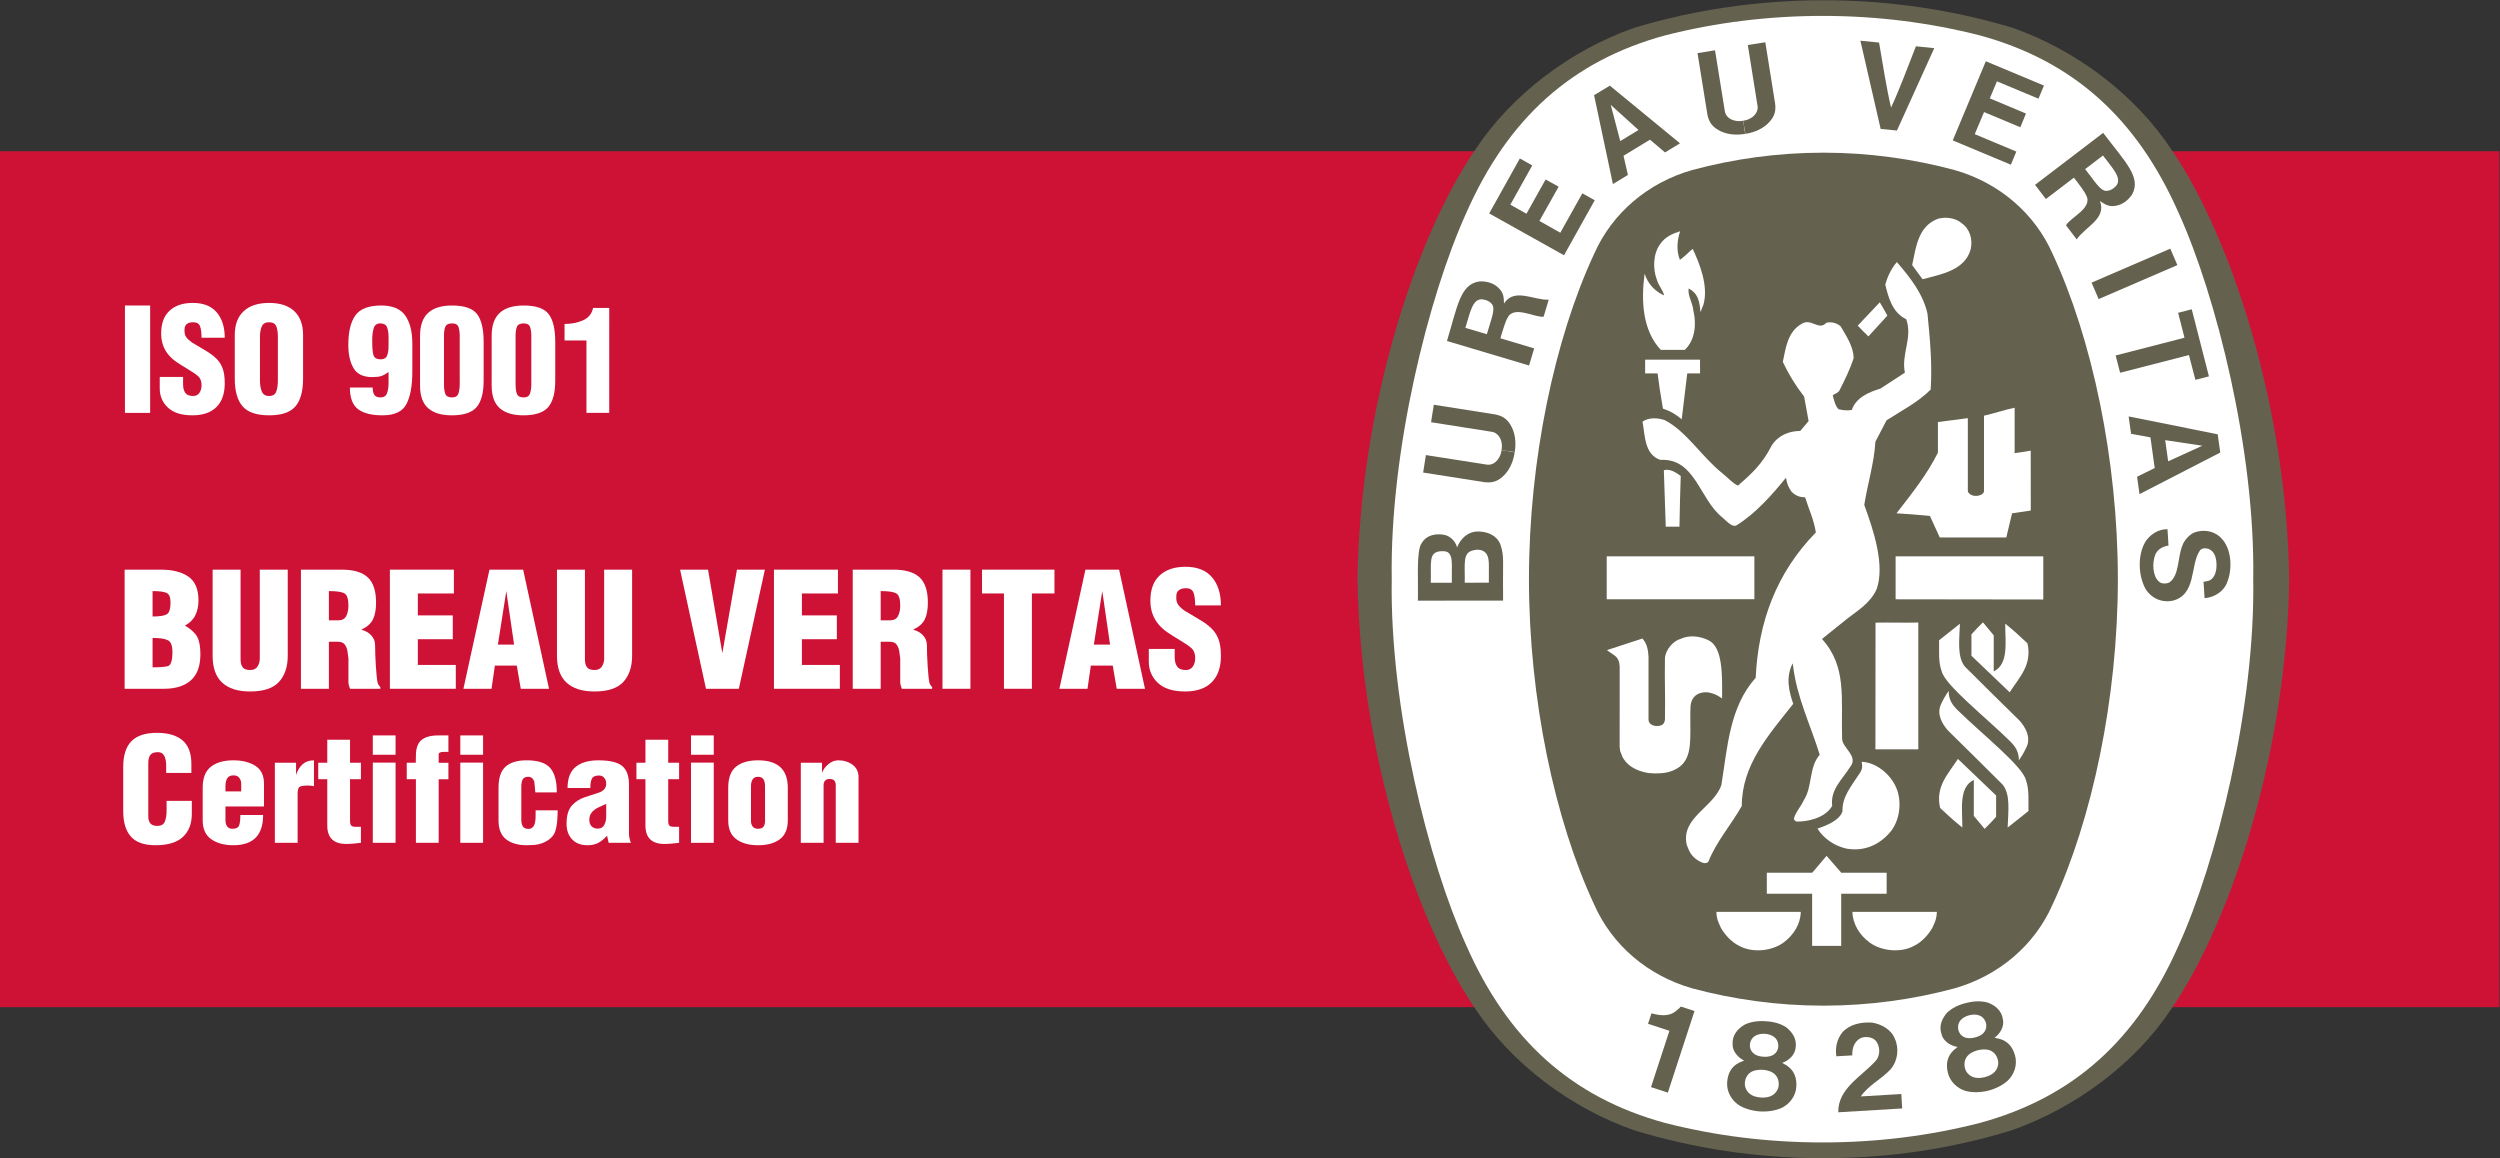 <?xml version="1.0" encoding="UTF-8" standalone="no"?>
<svg
   xmlns:dc="http://purl.org/dc/elements/1.1/"
   xmlns:cc="http://creativecommons.org/ns#"
   xmlns:rdf="http://www.w3.org/1999/02/22-rdf-syntax-ns#"
   xmlns:svg="http://www.w3.org/2000/svg"
   xmlns="http://www.w3.org/2000/svg"
   viewBox="0 0 253.333 117.36"
   height="117.36"
   width="253.333"
   xml:space="preserve"
   id="svg2"
   version="1.1"><rect x="0" y="0" width="253.333" height="117.36" fill="#333333" stroke="none"/><defs
     id="defs6" /><g
     transform="matrix(1.333,0,0,-1.333,0,117.36)"
     id="g10"><g
       transform="scale(0.1)"
       id="g12"><path
         id="path14"
         style="fill:#ce1235;fill-opacity:1;fill-rule:nonzero;stroke:none"
         d="M 1900,114.785 H 0 V 765.453 H 1900 V 114.785" /><path
         id="path16"
         style="fill:#64614f;fill-opacity:1;fill-rule:nonzero;stroke:none"
         d="m 1386.11,0 h 1.05 c 49.56,0 96.23,7.246 141.34,20.898 48.53,16.895 94.55,50.742 122.35,92.872 45.9,67.148 87.57,196.933 89.38,326.203 v 0.347 c -1.81,129.223 -43.48,259.039 -89.38,326.168 -27.8,42.133 -72.77,76.012 -121.29,92.907 -45.11,13.589 -93.92,20.835 -143.45,20.835 -49.53,0 -98.34,-7.246 -143.43,-20.835 -48.54,-16.895 -93.51,-50.774 -121.31,-92.907 -45.91,-67.129 -87.58,-196.945 -89.38,-326.168 v -0.347 c 1.8,-129.27 43.47,-259.055 89.38,-326.203 27.8,-42.129 72.77,-75.84 121.31,-92.735 C 1287.77,7.402 1335.49,0 1385.05,0 h 1.06" /><path
         id="path18"
         style="fill:#ffffff;fill-opacity:1;fill-rule:nonzero;stroke:none"
         d="m 1712.88,440.145 c 1.58,-97.352 -28.07,-215.497 -56.7,-278.387 -31.62,-71.836 -79.97,-115.547 -151.03,-134.961 -38.25,-9.824 -78.38,-14.844 -119.62,-14.844 -41.25,0 -81.62,5.02 -119.85,14.844 -71.06,19.414 -119.42,63.125 -151.05,134.961 -28.61,62.89 -58.24,181.035 -56.65,278.387 -1.59,97.304 28.04,215.468 56.65,278.375 31.63,71.8 79.99,115.543 151.05,134.972 38.23,9.774 78.6,14.844 119.85,14.844 41.24,0 81.37,-5.07 119.62,-14.844 71.06,-19.429 119.41,-63.172 151.03,-134.972 28.63,-62.907 58.28,-181.071 56.7,-278.375" /><path
         id="path20"
         style="fill:#64614f;fill-opacity:1;fill-rule:nonzero;stroke:none"
         d="m 1386.67,764.355 c 33.98,0 67.93,-4.761 99.25,-13.218 33.33,-9.512 60.76,-32.508 74.5,-63.801 29.89,-64.137 49.56,-156.469 49.56,-247.191 0,-90.766 -19.67,-183.055 -49.56,-247.176 -13.74,-31.348 -41.17,-54.297 -74.5,-63.848 -31.32,-8.457 -65.27,-13.183 -99.25,-13.183 h -1.11 c -33.98,0 -67.95,4.726 -99.27,13.183 -33.33,9.551 -60.74,32.5 -74.49,63.848 -29.88,64.121 -49.51,156.41 -49.51,247.176 0,90.722 19.63,183.054 49.51,247.191 13.75,31.293 41.16,54.289 74.49,63.801 31.32,8.457 65.29,13.218 99.27,13.218 h 1.11" /><path
         id="path22"
         style="fill:#ffffff;fill-opacity:1;fill-rule:nonzero;stroke:none"
         d="m 1434.76,640.484 c -4.74,7.996 -0.86,0.86 -5.77,10.129" /><path
         id="path24"
         style="fill:#ffffff;fill-opacity:1;fill-rule:nonzero;stroke:none"
         d="m 1333.65,457.523 v -32.621 l -112.24,-0.062 v 32.64 l 112.24,0.043" /><path
         id="path26"
         style="fill:#ffffff;fill-opacity:1;fill-rule:nonzero;stroke:none"
         d="m 1308.28,174.961 c -2.41,5.156 -3.28,7.012 -3.53,12.285 23.53,0 39.29,0 64.18,-0.019 -0.14,-8.887 -5.19,-17.637 -13.26,-23.438 -8.9,-6.465 -23.7,-7.891 -33.57,-2.383 -5.63,2.676 -10.72,8.184 -13.82,13.555" /><path
         id="path28"
         style="fill:#ffffff;fill-opacity:1;fill-rule:nonzero;stroke:none"
         d="m 1377.56,201.035 -34.44,-0.039 v 15.977 l 34.53,0.019 10.88,12.832 c 5.33,-6.191 5.68,-6.601 11.19,-12.832 h 34.49 v -15.996 l -34.54,0.039 v -39.629 h -22.11 v 39.629" /><path
         id="path30"
         style="fill:#ffffff;fill-opacity:1;fill-rule:nonzero;stroke:none"
         d="m 1381.62,250.527 c 7.09,2.364 17.05,6.446 19.05,13.262 -0.51,10.625 6.79,19.18 12.26,27.637 2.74,3.691 3.09,5.918 2.3,9.902 11.01,-0.43 22.13,-9.609 26.34,-19.902 4.38,-10.43 2.68,-24.141 -4.07,-32.852 -8.46,-10.312 -20.16,-15.683 -33.88,-13.261 -8.59,1.953 -17.02,7.187 -22,15.214" /><path
         id="path32"
         style="fill:#ffffff;fill-opacity:1;fill-rule:nonzero;stroke:none"
         d="m 1298.8,393.695 c -6.14,3.039 -14.45,4.293 -21.28,1.035 -5.5,-1.515 -11.31,-8.042 -11.84,-14.535 -0.35,-19.429 0.35,-25.422 0,-46.761 -0.35,-3.344 -2.12,-4.934 -6.35,-4.934 -3.54,0.176 -6.16,1.938 -6.14,5 v 47.688 c -0.28,5.062 -1.12,10.019 -4.65,13.828 l -24.69,-8.063 -2.26,-0.808 c 6.25,-4.629 9.18,-4.762 9.68,-12.422 l -0.04,-61.028 0.38,-3.222 0.88,-2.129 0.68,-1.953 0.88,-1.582 c 4.07,-6.524 10.97,-9.161 15.77,-10.352 2.11,-0.664 5.86,-0.937 8,-0.977 6.36,-0.039 12.44,0.411 18.96,4.981 10.17,7.93 7.92,21.855 8.2,42.117 0.05,5.688 0.44,8.879 3.98,12.137 2.95,2.246 7.07,2.953 10.86,2.113 4.29,-1.168 5,-1.519 9.29,-4.359 0.13,17.465 0.64,38.984 -10.31,44.226" /><path
         id="path34"
         style="fill:#ffffff;fill-opacity:1;fill-rule:nonzero;stroke:none"
         d="m 1527.82,317.156 c -18.02,17.731 -49.23,42.422 -51.74,52.883 -2.71,7.051 -1.85,15.527 -2,23.676 5.19,4.121 9.54,7.668 15.84,12.578 -0.47,-12.488 -2.23,-25.176 3.76,-32.598 14.71,-14.668 28.1,-27.929 41.36,-40.879 4.94,-5.371 8.86,-12.992 5.62,-20.062 -1.52,-3.34 -3.65,-7.188 -5.93,-10.293 0,6.894 -2.99,10.82 -6.91,14.695" /><path
         id="path36"
         style="fill:#ffffff;fill-opacity:1;fill-rule:nonzero;stroke:none"
         d="m 1425.76,407.086 c 13.74,0.219 18.21,-0.176 32.51,0.086 v -96.371 h -32.6 l 0.09,96.285" /><path
         id="path38"
         style="fill:#ffffff;fill-opacity:1;fill-rule:nonzero;stroke:none"
         d="m 1498.66,398.145 c 3.47,3.808 4.69,5.238 8.77,9.183 l 8.19,-9.887 v -27.402 c 11.53,5.641 8.72,22.07 8.72,36.301 6.9,-5.617 10.35,-8.789 16.92,-14.957 3.7,-16.406 -6.15,-25.77 -13.53,-37.246 l -29.07,27.797 v 16.211" /><path
         id="path40"
         style="fill:#ffffff;fill-opacity:1;fill-rule:nonzero;stroke:none"
         d="m 1525.17,471.859 4.37,18.352 14.23,2.113 -0.04,45.524 c -5.47,-0.813 -7.76,-1.407 -12.23,-1.914 v 34.535 c -7.49,-1.543 -15.37,-4.231 -23.28,-6.059 v -57.285 c -0.09,-2.773 -4.49,-3.703 -5.42,-3.656 h -1.19 c -2.82,0 -5.69,1.937 -5.69,3.875 v 55.195 l -22.74,-2.93 v -23.281 c -8.05,-16.344 -19.89,-31.187 -31.48,-46.117 12.29,-0.84 13.17,-0.84 25.38,-1.984 l 7.52,-16.368 h 50.57" /><path
         id="path42"
         style="fill:#ffffff;fill-opacity:1;fill-rule:nonzero;stroke:none"
         d="m 1266.19,483.203 c -0.38,15.086 -1,24.938 -1.35,39.781 4.67,1.254 9.19,-1.699 12.84,-4.386 -0.59,-18.918 -0.59,-18.743 -0.97,-38.543 h -10.44 l -0.08,3.148" /><path
         id="path44"
         style="fill:#ffffff;fill-opacity:1;fill-rule:nonzero;stroke:none"
         d="m 1264.14,569.785 c -2.47,14.844 -2.65,15.945 -4.06,26.781 h -9.47 v 10.442 c 16.35,0.043 25.37,-0.02 41.72,-0.02 l 0.04,-10.422 h -9.74 l -4.23,-34.949 c -4.22,3.809 -9.05,6.473 -14.26,8.168" /><path
         id="path46"
         style="fill:#ffffff;fill-opacity:1;fill-rule:nonzero;stroke:none"
         d="m 1262.47,614.473 c -13.95,14.957 -14.96,37.445 -12.28,57.75 l 0.05,0.066 c 2.53,-7.555 7.28,-12.949 14.82,-16.473 -0.84,3.942 -4.36,7.622 -5.48,11.852 -3.24,8.191 -2.97,19.887 2.4,27.09 3.79,5.637 9.23,7.945 15.24,9.867 -2.29,-6.766 -3,-14.937 -0.17,-21.781 3.87,3.035 4.09,3.234 7.11,6.14 1.17,1.106 1.69,1.477 2.66,2.184 5.55,-11.852 11.9,-28.219 8.2,-42.047 l -2.32,-5.992 c -0.84,9.777 -2.44,14.449 -9,18.039 -0.84,-5.703 2.77,-9.758 3.65,-17.18 2.65,-11.543 0.53,-22.84 -6.56,-29.515 h -18.32" /><path
         id="path48"
         style="fill:#ffffff;fill-opacity:1;fill-rule:nonzero;stroke:none"
         d="m 1434.76,640.484 -14.42,-15.793 c -3.86,3.704 -4.23,4.141 -8.11,8.196 7.4,7.754 8.15,8.59 16.76,17.726" /><path
         id="path50"
         style="fill:#ffffff;fill-opacity:1;fill-rule:nonzero;stroke:none"
         d="m 1453.6,678.922 c 2.95,13.676 4.46,29.441 19.53,35.172 5.66,1.586 13.37,0.84 18.17,-3.371 6.52,-4.668 8.37,-12.575 6.78,-19.887 -4.46,-15.879 -22.18,-18.879 -36.56,-22.688 l -7.92,10.774" /><path
         id="path52"
         style="fill:#ffffff;fill-opacity:1;fill-rule:nonzero;stroke:none"
         d="m 1553.28,457.523 v -32.839 l -112.26,0.156 v 32.64 l 112.26,0.043" /><path
         id="path54"
         style="fill:#ffffff;fill-opacity:1;fill-rule:nonzero;stroke:none"
         d="m 1282.22,238.262 c -4.54,20.722 20.46,28.222 26.36,45.41 4.67,28.789 6.08,59.101 26.08,81.543 2.01,42.336 15.68,79.711 45.73,110.461 -1.42,9.465 -5.38,17.746 -8.16,26.668 -3.96,0.156 -6.65,0.859 -10.17,4.078 -2.62,3.652 -3.68,6.387 -4.36,10.879 -10.47,-12.977 -23.44,-27.512 -37.68,-36.278 -2.63,-1.429 -5.97,1.633 -10.74,6.082 -17.48,13.809 -20.44,45.153 -47.13,43.719 -12.12,4.117 -11.54,18.364 -13.52,29.074 4.51,3.254 11.8,3.082 17.22,0.993 16.64,-8.903 27.71,-27.645 43.43,-40.223 4.21,-3.348 8,-7.773 11.9,-9.379 10.31,8.899 18.61,16.52 25.55,30.281 4.85,7.754 12.9,11.145 21.83,11.278 l 6.32,7.465 -3.39,18.632 c -6.46,8.305 -11.86,17.051 -16.21,26.387 2.26,10.707 3.7,23.106 14.53,29.027 7.05,4.387 12.86,-5.632 18.61,0.731 4.25,0.883 7.86,-0.285 10.81,-2.688 4.39,-7.621 9.65,-15.238 9.92,-24.097 -2.71,-8.61 -6.76,-16.668 -10.83,-24.731 -0.98,-1.832 -3.44,-2.379 -5.09,-3.656 0.98,-3.633 1.8,-7.754 4.33,-10.57 3.27,-0.711 6.25,-1.258 10.18,-0.575 3.11,9.469 13.26,13.676 21.72,16.231 l 18.63,12.137 c -2.96,14.093 6.06,26.515 1.01,40.636 -10.62,4.914 -13.67,16.981 -15.94,26.364 1.67,5.902 4.58,12.113 8.78,17.07 l 0.64,-0.727 c 10.18,-11.828 19.48,-23.964 22.69,-38.632 1.84,-18.766 3.7,-37.95 2.42,-57.551 -10,-10.024 -22.16,-15.946 -33.56,-23.41 l -8.46,-16.239 c -1.02,-16.781 -5.95,-31.886 -8.46,-48.097 7.18,-19.606 15.77,-45.727 9.43,-63.899 -4.76,-10.836 -15.02,-16.738 -22.6,-22.707 l -18.99,-15.261 c 19.08,-21.079 14.45,-44.958 15.29,-75.528 -0.18,-7.383 13.03,-13.515 5.99,-21.933 -5.9,-9.414 -15.08,-17.071 -13.52,-29.493 -5.86,-9.824 -19.91,-11.914 -26.48,-11.855 -1.41,-0.059 -2.59,0.996 -2.59,2.402 1.42,5.117 5.37,9.043 7.49,13.828 6.77,10.43 3.65,24.825 12.11,34.571 -6.99,22.679 -17.49,43.715 -20.31,67.984 l -0.27,1.496 c -5.64,-11.121 -2.53,-22.043 0.45,-30.789 -18.77,-23.695 -39.12,-46.445 -39.12,-77.637 -8.02,-14.257 -19.45,-27.226 -25.37,-42.324 -2.04,-2.5 -5.78,-0.293 -8.04,0.996 -5.4,3.555 -6.61,7.012 -8.46,11.856" /><path
         id="path56"
         style="fill:#ffffff;fill-opacity:1;fill-rule:nonzero;stroke:none"
         d="m 1488.26,340.484 c 18.01,-17.73 49.21,-42.418 51.76,-52.906 2.69,-7.051 1.85,-15.508 1.99,-23.691 -5.21,-4.082 -9.52,-7.657 -15.82,-12.539 0.47,12.461 2.24,25.175 -3.79,32.597 -14.71,14.649 -28.06,27.91 -41.32,40.899 -4.93,5.351 -8.9,12.972 -5.64,20 1.55,3.414 3.66,7.203 5.9,10.328 0,-6.891 2.98,-10.813 6.92,-14.688" /><path
         id="path58"
         style="fill:#ffffff;fill-opacity:1;fill-rule:nonzero;stroke:none"
         d="m 1517.43,259.492 c -3.44,-3.828 -4.7,-5.215 -8.75,-9.16 l -8.2,9.844 v 27.402 c -11.56,-5.644 -8.72,-22.031 -8.72,-36.25 -6.89,5.567 -10.35,8.75 -16.93,14.922 -3.68,16.387 6.16,25.762 13.56,37.227 l 29.04,-27.774 v -16.211" /><path
         id="path60"
         style="fill:#ffffff;fill-opacity:1;fill-rule:nonzero;stroke:none"
         d="m 1468.88,174.961 c 2.4,5.156 3.26,7.012 3.53,12.285 -23.55,0 -39.3,0 -64.21,-0.019 0.14,-8.887 5.22,-17.637 13.26,-23.438 8.88,-6.465 23.72,-7.891 33.58,-2.383 5.65,2.676 10.72,8.184 13.84,13.555" /><path
         id="path62"
         style="fill:#64614f;fill-opacity:1;fill-rule:nonzero;stroke:none"
         d="m 1397.43,34.883 c -0.31,17.812 17.1,26.836 28.06,38.652 2.99,2.871 4.11,8.496 1.99,13.203 -1.3,2.93 -3.27,4.336 -5.6,4.922 -3.88,0.918 -7.14,0.312 -9.56,-1.816 -3.44,-3.164 -4.37,-7.266 -4.21,-11.699 l -12.13,-0.723 c -1.06,6.738 0.57,13.301 4.69,18.379 5.68,6.094 14.25,7.793 22.58,7.246 6.63,-1.074 14.4,-5.098 17.11,-12.07 3.52,-7.52 2.35,-17.168 -3.24,-23.535 -7.2,-7.695 -16.61,-11.836 -22.55,-20.508 l 30.79,1.836 c 0.24,-3.828 0.44,-7.5 0.66,-10.976 l -48.59,-2.91" /><path
         id="path64"
         style="fill:#64614f;fill-opacity:1;fill-rule:nonzero;stroke:none"
         d="m 1288.14,111.855 -0.18,-0.566 -20.08,-61.484 -12.8,4.199 13.77,42.109 0.22,0.703 c -5.11,1.797 -11.25,3.555 -16.25,5.332 l 2.63,7.95 c 6.48,-1.7 13.14,-2.774 18.77,1.894 2.07,1.582 2.43,2.051 3.53,3.262 l 10.39,-3.399" /><path
         id="path66"
         style="fill:#64614f;fill-opacity:1;fill-rule:nonzero;stroke:none"
         d="m 1531.87,77.812 c -1.61,6.035 -4.98,10.918 -11.74,12.871 l -3.89,0.859 c 3.98,2.812 7.68,8.516 6.33,14.082 -0.91,6.348 -5.52,10.371 -11.27,12.578 -5.03,1.504 -10.92,1.25 -16.5,-0.195 -5.63,-1.309 -10.99,-3.809 -14.73,-7.52 -4.05,-4.609 -6.24,-10.312 -4.1,-16.347 1.37,-5.566 7.34,-8.887 12.16,-9.57 l -3.04,-2.559 c -5.11,-4.844 -5.82,-10.742 -4.4,-16.836 1.54,-6.836 7,-12.129 13.6,-14.082 5.03,-1.328 11.11,-1.25 16.97,0.176 5.85,1.465 11.27,4.238 15.06,7.715 5,4.844 7.36,12.07 5.55,18.828 m -42.33,17.559 c -1.52,2.656 -1.55,7.168 1.19,9.824 1.58,1.66 3.89,2.871 6.38,3.477 2.46,0.644 5.09,0.664 7.27,-0.098 3.64,-1.094 5.73,-5.097 5.6,-8.164 0,-2.383 -1.13,-4.277 -2.64,-5.742 -1.56,-1.367 -3.75,-2.383 -6.07,-2.91 -2.3,-0.644 -4.68,-0.723 -6.75,-0.254 -2.02,0.606 -3.88,1.738 -4.98,3.867 m 26.89,-29.648 c -1.65,-1.914 -4.56,-3.379 -7.7,-4.141 -3.16,-0.801 -6.42,-0.859 -8.75,0.059 -3.2,1.172 -5.38,3.711 -6.17,6.504 -1.21,4.199 0,8.652 3.64,11.191 1.52,1.074 3.77,2.129 6.19,2.773 2.46,0.547 4.95,0.664 6.8,0.41 4.38,-0.527 7.55,-3.906 8.39,-8.203 0.62,-2.852 -0.13,-6.094 -2.4,-8.594" /><path
         id="path68"
         style="fill:#64614f;fill-opacity:1;fill-rule:nonzero;stroke:none"
         d="m 1365.58,54.707 c 0.27,6.231 -1.47,11.875 -7.35,15.762 l -3.46,1.973 c 4.65,1.523 9.84,5.879 10.25,11.582 1,6.328 -2.21,11.543 -7.02,15.352 -4.33,2.949 -10.04,4.473 -15.81,4.707 -5.77,0.469 -11.63,-0.371 -16.3,-2.773 -5.24,-3.184 -9.03,-7.989 -8.8,-14.375 -0.32,-5.703 4.35,-10.664 8.8,-12.754 l -3.7,-1.523 c -6.34,-3.145 -8.72,-8.535 -9.21,-14.785 -0.56,-6.953 3.05,-13.672 8.81,-17.5 4.42,-2.754 10.23,-4.473 16.26,-4.844 5.99,-0.351 11.98,0.664 16.69,2.832 6.17,3.184 10.58,9.316 10.84,16.348 m -35.17,29.355 c -0.69,3.027 0.66,7.305 4.08,9.043 1.98,1.133 4.58,1.582 7.11,1.426 2.56,-0.156 5.08,-0.918 6.89,-2.266 3.19,-2.168 3.97,-6.562 2.95,-9.492 -0.72,-2.266 -2.35,-3.75 -4.23,-4.688 -1.91,-0.84 -4.27,-1.172 -6.67,-0.977 -2.36,0.117 -4.69,0.703 -6.5,1.777 -1.76,1.191 -3.17,2.832 -3.63,5.176 m 16.85,-36.309 c -2.12,-1.328 -5.33,-1.875 -8.59,-1.66 -3.26,0.176 -6.39,1.133 -8.32,2.695 -2.7,2.051 -4.02,5.117 -3.95,8.027 0.09,4.336 2.58,8.262 6.78,9.59 1.79,0.566 4.26,0.898 6.77,0.781 2.53,-0.176 4.93,-0.801 6.61,-1.602 4,-1.816 6.02,-5.996 5.58,-10.332 -0.28,-2.91 -1.98,-5.762 -4.88,-7.5" /><path
         id="path70"
         style="fill:#64614f;fill-opacity:1;fill-rule:nonzero;stroke:none"
         d="m 1655.21,678.895 -59.86,-25.832 -5.37,12.507 59.84,25.817 5.39,-12.492" /><path
         id="path72"
         style="fill:#64614f;fill-opacity:1;fill-rule:nonzero;stroke:none"
         d="m 1429.65,782.418 -15.4,67.062 14.19,-1.41 c 2.86,-16.605 5.77,-35.457 9.12,-49.422 6.08,13.016 12.76,30.899 18.9,46.582 l 13.94,-1.429 -28.37,-62.617 -12.38,1.234" /><path
         id="path74"
         style="fill:#64614f;fill-opacity:1;fill-rule:nonzero;stroke:none"
         d="m 1174.96,743.98 -14.56,-26.031 -12.27,6.871 16.67,29.844 -9.42,5.309 -23.32,-41.805 56.88,-31.805 23.35,41.825 -9.42,5.265 -16.75,-29.953 -15.88,8.965 14.61,26.031 -9.89,5.484" /><path
         id="path76"
         style="fill:#64614f;fill-opacity:1;fill-rule:nonzero;stroke:none"
         d="m 1140.43,466.949 c -3.07,7.028 -10.65,9.805 -18.4,9.406 -6.6,-0.75 -11.6,-5.222 -14.38,-12.046 -1.01,4.007 -4.7,9.007 -10.95,9.754 -6.56,0.796 -12.77,-0.965 -15.94,-6.497 -4.3,-5.55 -2.45,-29.796 -2.91,-43.761 l 64.75,0.062 0.04,4.738 c -0.35,25.77 1.11,28.833 -2.21,38.344 m -36.77,-29.511 -15.99,-0.02 c 0.49,14.977 -1.98,22.926 7.14,23.937 5.42,0.399 6.93,-0.835 8.14,-4.074 1.06,-3.371 0.74,-6.851 0.71,-19.843 m 28.15,0.042 -18.19,-0.042 h -0.14 c 0.31,14.492 -1.93,22.992 6.7,24.667 3,0.817 6.74,0.528 8.95,-1.761 3.67,-3.547 2.51,-9.469 2.68,-22.864" /><path
         id="path78"
         style="fill:#64614f;fill-opacity:1;fill-rule:nonzero;stroke:none"
         d="m 1655.79,642.641 10.35,2.668 13.07,-50.989 -10.3,-2.664 -4.89,18.852 -52.33,-13.457 -3.39,13.148 52.33,13.485 -4.84,18.957" /><path
         id="path80"
         style="fill:#64614f;fill-opacity:1;fill-rule:nonzero;stroke:none"
         d="m 1326.65,778.648 c -7.28,-1.21 -14.72,-0.527 -20.74,3.149 -5.17,3.043 -7.02,6.894 -7.98,11.676 l -7.5,46.562 13.31,2.156 7.51,-46.586 c 0.73,-3.828 4.1,-6.187 7.64,-6.89 1.96,-0.508 4.14,-0.461 6.25,-0.067" /><path
         id="path82"
         style="fill:#64614f;fill-opacity:1;fill-rule:nonzero;stroke:none"
         d="m 1326.82,778.672 c 7.25,1.125 14.09,4.117 18.65,9.492 3.99,4.473 4.55,8.746 3.95,13.59 l -7.45,46.539 -13.3,-2.094 7.44,-46.605 c 0.54,-3.524 -1.98,-7.137 -5.09,-8.918 -1.71,-1.082 -3.78,-1.738 -5.88,-2.028" /><path
         id="path84"
         style="fill:#64614f;fill-opacity:1;fill-rule:nonzero;stroke:none"
         d="m 1685.87,550.273 -67.7,13.59 1.85,-13.218 14.73,-2.711 3.23,-23.301 -13.4,-6.629 1.84,-13.215 61.39,31.606 z m -37.66,-20.527 -2.25,16.074 28.13,-4.226 h 0.1 l -0.05,-0.024 0.05,-0.023 h -0.1 l -25.88,-11.801" /><path
         id="path86"
         style="fill:#64614f;fill-opacity:1;fill-rule:nonzero;stroke:none"
         d="m 1676.07,438.297 1.21,0.199 1.49,0.371 1.07,0.375 c 4.32,2.336 5.32,8.063 5.11,12.731 -0.18,4.711 -1.63,9.515 -6.09,11.211 -2.28,0.64 -5.19,0.839 -6.69,-1.52 -7.36,-10.902 -2.24,-34.008 -21.23,-38.035 -8.28,-1.367 -15.51,2.223 -19.78,8.832 -5.9,10.527 -6.39,26.934 0.35,37.09 4.05,5.328 9.58,8.562 16.19,8.609 l 0.77,-12.469 c -4.05,-0.546 -8.08,-2.64 -9.93,-6.605 -2.75,-6.543 -2.07,-16.938 2.71,-20.77 1.76,-1.961 5.82,-1.738 8.01,-0.574 7.54,5.422 6.02,18.899 9.76,27.949 1.3,3.817 4.82,7.739 8.42,9.653 6.67,2.859 15.24,1.847 20.61,-3.485 8.65,-8.148 9.09,-24.203 5.04,-33.961 -2.24,-6.761 -9.58,-11.691 -17.2,-12.179 l -0.79,12.551 0.97,0.027" /><path
         id="path88"
         style="fill:#64614f;fill-opacity:1;fill-rule:nonzero;stroke:none"
         d="m 1151.45,536.57 c -1.09,-7.222 -4.04,-14.136 -9.42,-18.718 -4.48,-3.965 -8.72,-4.516 -13.57,-3.965 l -46.6,7.308 2.09,13.282 46.58,-7.289 c 3.88,-0.458 7.16,2.027 8.92,5.156 1.08,1.719 1.74,3.765 2.01,5.902" /><path
         id="path90"
         style="fill:#64614f;fill-opacity:1;fill-rule:nonzero;stroke:none"
         d="m 1151.48,536.75 c 1.19,7.242 0.46,14.711 -3.24,20.727 -3.04,5.152 -6.92,6.976 -11.69,7.921 l -46.58,7.336 -2.1,-13.281 46.58,-7.351 c 3.52,-0.618 6.21,-4.079 6.92,-7.625 0.48,-1.957 0.48,-4.141 0.09,-6.231" /><path
         id="path92"
         style="fill:#64614f;fill-opacity:1;fill-rule:nonzero;stroke:none"
         d="m 1223.78,815.32 -11.98,-7.269 14.32,-67.547 11.4,6.937 -3.34,14.579 20.13,12.222 11.41,-9.691 11.41,6.918 z m 7.91,-42.175 -7.2,27.503 -0.09,0.137 0.05,-0.066 v 0.086 l 0.04,-0.129 21.08,-19.074 -13.88,-8.457" /><path
         id="path94"
         style="fill:#64614f;fill-opacity:1;fill-rule:nonzero;stroke:none"
         d="m 1540.11,794.109 -27.49,11.539 5.44,12.93 31.56,-13.168 4.18,9.957 -44.2,18.477 -25.15,-60.153 44.19,-18.476 4.16,9.976 -31.63,13.239 7.09,16.804 27.56,-11.562 4.29,10.437" /><path
         id="path96"
         style="fill:#64614f;fill-opacity:1;fill-rule:nonzero;stroke:none"
         d="m 1143.31,649.668 c -0.05,4.473 -0.29,8.191 -4.01,11.762 -3.59,3.722 -9.28,5.441 -14.87,5.023 -14.51,-2.25 -16.46,-18.918 -24.47,-45.262 l 62.42,-18.613 3.88,12.996 -24.62,7.356 -1.04,0.332 c 1.69,5.992 4.07,13.613 5.28,15.238 4.52,10.355 21.04,0.184 27.58,1.191 l 3.85,12.907 c -11.18,-0.618 -26.12,9.359 -34,-2.93 m -13.02,-23.32 -16.32,4.843 c 3.56,11.145 5.16,22.356 13,21.653 3.14,-0.485 5.32,-1.324 7.18,-3.614 3.03,-3.808 -0.88,-12.136 -3.86,-22.882" /><path
         id="path98"
         style="fill:#64614f;fill-opacity:1;fill-rule:nonzero;stroke:none"
         d="m 1598.8,779.418 -51.77,-39.512 8.23,-10.789 20.44,15.59 0.88,0.664 c 3.87,-4.91 8.59,-11.324 9.21,-13.281 5.73,-9.692 -12.22,-17.113 -15.24,-22.973 l 8.15,-10.703 c 6.08,9.402 22.93,15.59 17.64,29.246 3.66,-2.621 6.85,-4.625 11.89,-3.699 5.09,0.703 9.85,4.269 12.8,9.051 6.69,13.039 -5.64,24.406 -22.23,46.406 m 9.74,-40.438 c -2.27,-2.265 -4.25,-3.519 -7.16,-3.675 -4.89,-0.223 -9.29,7.859 -16.28,16.558 l 13.55,10.332 c 6.94,-9.402 15.07,-17.289 9.89,-23.215" /><path
         id="path100"
         style="fill:#ffffff;fill-opacity:1;fill-rule:nonzero;stroke:none"
         d="m 94.977,566.543 v 81.641 H 114.137 V 566.543 H 94.977" /><path
         id="path102"
         style="fill:#ffffff;fill-opacity:1;fill-rule:nonzero;stroke:none"
         d="m 139.176,593.867 v -5.73 c 0,-2.657 0.558,-4.785 1.683,-6.367 1.121,-1.594 3.106,-2.383 5.934,-2.383 2.102,0 3.699,0.781 4.789,2.343 1.09,1.551 1.633,3.497 1.633,5.809 0,2.969 -0.797,5.195 -2.395,6.691 -1.597,1.485 -4.226,3.309 -7.89,5.489 -3.668,2.168 -6.641,4.051 -8.926,5.64 -2.289,1.594 -4.281,3.411 -5.992,5.442 -1.703,2.031 -3.047,4.387 -4.024,7.058 -0.98,2.688 -1.468,5.727 -1.468,9.133 0,7.539 2.121,13.281 6.367,17.227 4.242,3.957 10.14,5.929 17.691,5.929 8.051,0 14.11,-2.394 18.18,-7.187 4.058,-4.785 6.094,-11.215 6.094,-19.27 h -17.637 c 0,3.555 -0.363,6.407 -1.086,8.543 -0.727,2.141 -2.473,3.215 -5.231,3.215 -2.101,0 -3.734,-0.461 -4.894,-1.355 -1.164,-0.91 -1.738,-2.336 -1.738,-4.297 v -1.086 c 0,-1.887 0.464,-3.457 1.406,-4.727 0.941,-1.269 2.387,-2.597 4.34,-3.964 4.625,-2.754 8.273,-4.93 10.957,-6.524 2.676,-1.601 5.078,-3.391 7.211,-5.383 2.133,-1.992 3.781,-4.461 4.929,-7.39 1.161,-2.942 1.743,-6.825 1.743,-11.68 0,-7.832 -2.102,-13.848 -6.301,-18.047 -4.203,-4.199 -10.281,-6.301 -18.246,-6.301 -8.258,0 -14.465,1.946 -18.629,5.852 -4.164,3.906 -6.246,8.789 -6.246,14.641 v 8.679 h 17.746" /><path
         id="path104"
         style="fill:#ffffff;fill-opacity:1;fill-rule:nonzero;stroke:none"
         d="m 211.234,624.473 c 0,3.332 -0.418,5.996 -1.25,7.988 -0.836,1.992 -2.664,2.988 -5.496,2.988 -2.687,0 -4.504,-1.035 -5.445,-3.094 -0.941,-2.074 -1.414,-4.687 -1.414,-7.882 v -33.457 c 0,-3.262 0.473,-6.016 1.414,-8.262 0.941,-2.246 2.793,-3.367 5.551,-3.367 2.758,0 4.554,1.101 5.39,3.316 0.832,2.207 1.25,4.973 1.25,8.313 z m 19.161,-31.836 c 0,-9.571 -1.942,-16.621 -5.825,-21.153 -3.882,-4.531 -10.543,-6.789 -19.976,-6.789 -9.434,0 -16.149,2.258 -20.137,6.789 -3.992,4.532 -5.984,11.582 -5.984,21.153 v 33.156 c 0,7.828 2.246,13.836 6.746,18.047 4.5,4.207 10.957,6.308 19.375,6.308 8.344,0 14.73,-2.101 19.16,-6.308 4.426,-4.211 6.641,-10.219 6.641,-18.047 v -33.156" /><path
         id="path106"
         style="fill:#ffffff;fill-opacity:1;fill-rule:nonzero;stroke:none"
         d="m 282.969,620.098 c 0,-4.207 0.308,-7.403 0.922,-9.578 0.621,-2.18 2.453,-3.262 5.5,-3.262 2.464,0 4.082,0.926 4.843,2.769 0.762,1.86 1.141,4.297 1.141,7.356 v 2.18 c 0,0.718 0,1.46 0,2.222 0,0.766 0,1.543 0,2.348 0,3.191 -0.395,5.73 -1.187,7.613 -0.79,1.887 -2.477,2.832 -5.067,2.832 -2.594,0 -4.262,-1.199 -5.019,-3.594 -0.758,-2.39 -1.133,-5.41 -1.133,-9.031 z m 0.328,-34.285 c 0,-2.395 0.418,-4.25 1.258,-5.547 0.843,-1.313 2.437,-1.965 4.781,-1.965 2.418,0 4.027,1.023 4.836,3.086 0.805,2.051 1.203,4.597 1.203,7.629 v 3.25 5.41 c -2.184,-1.621 -4.098,-2.688 -5.73,-3.172 -1.641,-0.5 -3.879,-0.742 -6.719,-0.742 -6.774,0 -11.488,2.254 -14.153,6.785 -2.656,4.519 -3.984,10.41 -3.984,17.656 0,9.988 1.797,17.488 5.387,22.488 3.594,4.993 10.14,7.493 19.652,7.493 8.563,0 14.641,-2.547 18.235,-7.657 3.585,-5.097 5.382,-12.168 5.382,-21.203 v -21.648 c 0,-10.418 -1.468,-18.528 -4.406,-24.309 -2.941,-5.777 -9.019,-8.672 -18.234,-8.672 -8.27,0 -14.477,1.555 -18.614,4.68 -4.132,3.113 -6.207,8.594 -6.207,16.438 h 17.313" /><path
         id="path108"
         style="fill:#ffffff;fill-opacity:1;fill-rule:nonzero;stroke:none"
         d="m 349.48,625.129 c 0,2.391 -0.292,4.559 -0.871,6.512 -0.582,1.964 -2.254,2.937 -5.004,2.937 -2.613,0 -4.285,-0.816 -5.011,-2.437 -0.727,-1.633 -1.09,-3.977 -1.09,-7.012 v -36.613 c 0,-3.262 0.348,-5.782 1.035,-7.559 0.691,-1.769 2.379,-2.656 5.066,-2.656 2.61,0 4.243,1.015 4.895,3.039 0.656,2.027 0.98,4.422 0.98,7.176 z m -30.156,0.008 c 0,7.898 2.055,13.718 6.156,17.453 4.094,3.726 10.141,5.594 18.125,5.594 9.36,0 15.708,-2.176 19.047,-6.524 3.34,-4.347 5.008,-11.418 5.008,-21.199 v -29.348 c 0,-9.277 -1.781,-16.008 -5.336,-20.168 -3.554,-4.168 -9.867,-6.25 -18.941,-6.25 -7.836,0 -13.809,1.809 -17.903,5.434 -4.101,3.621 -6.156,9.312 -6.156,17.066 v 37.942" /><path
         id="path110"
         style="fill:#ffffff;fill-opacity:1;fill-rule:nonzero;stroke:none"
         d="m 403.91,625.129 c 0,2.391 -0.293,4.559 -0.875,6.512 -0.578,1.964 -2.25,2.937 -5.004,2.937 -2.609,0 -4.281,-0.816 -5.008,-2.437 -0.726,-1.633 -1.089,-3.977 -1.089,-7.012 v -36.613 c 0,-3.262 0.347,-5.782 1.035,-7.559 0.687,-1.769 2.379,-2.656 5.062,-2.656 2.614,0 4.242,1.015 4.899,3.039 0.656,2.027 0.98,4.422 0.98,7.176 z m -30.156,0.008 c 0,7.898 2.051,13.718 6.152,17.453 4.098,3.726 10.145,5.594 18.125,5.594 9.364,0 15.707,-2.176 19.047,-6.524 3.344,-4.347 5.012,-11.418 5.012,-21.199 v -29.348 c 0,-9.277 -1.781,-16.008 -5.336,-20.168 -3.555,-4.168 -9.867,-6.25 -18.941,-6.25 -7.836,0 -13.809,1.809 -17.907,5.434 -4.101,3.621 -6.152,9.312 -6.152,17.066 v 37.942" /><path
         id="path112"
         style="fill:#ffffff;fill-opacity:1;fill-rule:nonzero;stroke:none"
         d="m 445.82,621.621 h -16.656 v 12.52 c 5.227,0 9.922,0.937 14.098,2.8 4.172,1.875 6.695,5 7.562,9.399 h 12.305 V 566.543 H 445.82 v 55.078" /><path
         id="path114"
         style="fill:#ffffff;fill-opacity:1;fill-rule:nonzero;stroke:none"
         d="m 126.328,292.852 v 5.222 c 0,7.031 -2.051,10.559 -6.148,10.559 -2.852,0 -4.809,-0.695 -5.867,-2.063 -1.067,-1.375 -1.594,-3.511 -1.594,-6.414 v -40.301 c 0,-2.394 0.543,-4.203 1.633,-5.441 1.086,-1.23 2.832,-1.848 5.222,-1.848 2.906,0 4.813,1.086 5.719,3.254 0.902,2.16 1.355,4.981 1.355,8.438 v 7.363 h 19.165 v -9.98 c 0,-7.383 -2.254,-13.184 -6.75,-17.411 -4.5,-4.242 -11.469,-6.347 -20.899,-6.347 -8.562,0 -14.789,2.183 -18.672,6.57 -3.883,4.387 -5.824,10.852 -5.824,19.402 v 33.489 c 0,8.847 2.09,15.383 6.258,19.629 4.176,4.238 10.648,6.355 19.433,6.355 8.418,0 14.875,-1.902 19.375,-5.711 4.496,-3.816 6.75,-9.785 6.75,-17.91 v -6.855 h -19.156" /><path
         id="path116"
         style="fill:#ffffff;fill-opacity:1;fill-rule:nonzero;stroke:none"
         d="m 183.363,278.809 v 5.988 c 0,1.519 -0.472,2.937 -1.414,4.246 -0.941,1.301 -2.433,1.953 -4.465,1.953 -2.25,0 -3.828,-0.742 -4.73,-2.226 -0.906,-1.497 -1.363,-3.465 -1.363,-5.938 v -4.023 z m -11.972,-11.434 v -10.598 c 0,-1.875 0.429,-3.41 1.297,-4.597 0.859,-1.196 2.191,-1.789 3.988,-1.789 2.801,0 4.508,0.871 5.121,2.589 0.609,1.727 0.914,4.344 0.914,7.86 h 17.309 c 0,-15.313 -7.547,-22.957 -22.641,-22.957 -6.82,0 -12.406,1.512 -16.766,4.558 -4.351,3.039 -6.531,7.825 -6.531,14.344 v 24.778 c 0,7.39 2.07,12.714 6.207,15.976 4.137,3.262 9.832,4.895 17.09,4.895 6.82,0 12.41,-1.411 16.762,-4.204 4.355,-2.792 6.535,-7.273 6.535,-13.433 v -17.422 h -29.285" /><path
         id="path118"
         style="fill:#ffffff;fill-opacity:1;fill-rule:nonzero;stroke:none"
         d="m 225.059,300.574 v -9.246 c 1.156,3.516 2.847,6.238 5.058,8.184 2.219,1.941 5.063,2.922 8.551,2.922 v -19.602 c -0.73,0.148 -1.563,0.254 -2.508,0.332 -0.945,0.066 -1.847,0.109 -2.722,0.109 -2.106,0 -3.829,-0.253 -5.172,-0.761 -1.34,-0.508 -2.012,-2.258 -2.012,-5.227 v -37.558 h -17.309 v 60.847 h 16.114" /><path
         id="path120"
         style="fill:#ffffff;fill-opacity:1;fill-rule:nonzero;stroke:none"
         d="m 241.934,288.059 v 12.515 h 6.855 v 17.531 h 17.309 v -17.531 h 8.273 v -12.515 h -8.273 v -31.914 c 0,-1.594 0.308,-2.7 0.922,-3.301 0.617,-0.617 1.582,-0.93 2.886,-0.93 0.797,0 1.742,0 2.832,0 h 1.633 v -12.187 c -1.598,-0.196 -3.449,-0.391 -5.555,-0.586 -2.101,-0.188 -3.953,-0.286 -5.55,-0.286 -9.653,0 -14.477,4.668 -14.477,14.016 v 35.188 h -6.855" /><path
         id="path122"
         style="fill:#ffffff;fill-opacity:1;fill-rule:nonzero;stroke:none"
         d="m 283.402,239.727 v 60.957 h 17.305 v -60.957 z m 0,66.945 v 14.695 h 17.305 v -14.695 h -17.305" /><path
         id="path124"
         style="fill:#ffffff;fill-opacity:1;fill-rule:nonzero;stroke:none"
         d="m 316.168,288.059 h -6.965 v 12.515 h 6.856 l 0.109,5.332 c 0,5.586 1.395,9.563 4.191,11.926 2.793,2.356 7.09,3.535 12.903,3.535 h 7.617 v -12.519 h -3.699 c -1.164,0 -2.067,-0.157 -2.723,-0.489 -0.652,-0.324 -0.98,-0.847 -0.98,-1.582 v -6.203 h 7.402 v -12.515 h -7.402 v -48.332 h -17.309 v 48.332" /><path
         id="path126"
         style="fill:#ffffff;fill-opacity:1;fill-rule:nonzero;stroke:none"
         d="m 349.918,239.727 v 60.957 h 17.305 v -60.957 z m 0,66.945 v 14.695 h 17.305 v -14.695 h -17.305" /><path
         id="path128"
         style="fill:#ffffff;fill-opacity:1;fill-rule:nonzero;stroke:none"
         d="m 406.953,278.047 -0.105,1.086 c -0.223,2.32 -0.442,4.644 -0.657,6.972 -0.8,2.54 -2.359,3.805 -4.683,3.805 -2.031,0 -3.41,-0.652 -4.137,-1.961 -0.726,-1.308 -1.086,-3.125 -1.086,-5.437 v -25.149 c 0,-2.175 0.399,-3.906 1.195,-5.175 0.801,-1.27 2.25,-1.907 4.356,-1.907 1.598,0 2.887,0.727 3.867,2.18 0.977,1.457 1.465,4.102 1.465,7.949 v 4.024 h 16.77 c 0,-2.098 -0.114,-4.637 -0.329,-7.618 -0.218,-2.976 -0.726,-5.769 -1.523,-8.378 -0.801,-2.618 -2.652,-4.883 -5.555,-6.805 -2.902,-1.926 -6.351,-3.11 -10.34,-3.535 -0.726,0 -1.781,-0.039 -3.16,-0.11 -1.375,-0.078 -2.25,-0.105 -2.609,-0.105 -6.606,0 -11.828,1.492 -15.676,4.5 -3.848,3.008 -5.769,7.812 -5.769,14.402 v 24.778 c 0,7.531 1.793,12.89 5.386,16.085 3.598,3.18 8.95,4.786 16.059,4.786 8.418,0 14.328,-1.907 17.742,-5.723 3.414,-3.813 5.117,-10.031 5.117,-18.664 h -16.328" /><path
         id="path130"
         style="fill:#ffffff;fill-opacity:1;fill-rule:nonzero;stroke:none"
         d="m 460.836,269.336 c -2.852,-1.309 -4.777,-2.18 -5.762,-2.617 -0.988,-0.43 -2.051,-1.067 -3.183,-1.906 -1.137,-0.829 -2.071,-1.864 -2.805,-3.094 -0.727,-1.239 -1.094,-2.793 -1.094,-4.688 0,-1.953 0.567,-3.535 1.699,-4.734 1.133,-1.192 2.727,-1.789 4.778,-1.789 2.269,0 3.894,0.937 4.886,2.82 0.989,1.899 1.481,4.035 1.481,6.43 z m 0.652,-24.168 c -2.25,-2.5 -4.5,-4.34 -6.746,-5.52 -2.254,-1.179 -4.972,-1.765 -8.164,-1.765 -4.937,0 -8.82,1.48 -11.644,4.441 -2.832,2.981 -4.25,6.926 -4.25,11.848 0,6.226 1.343,10.848 4.027,13.848 2.687,3.003 6.059,5.164 10.125,6.46 4.059,1.313 7.836,2.543 11.32,3.696 3.121,1.453 4.68,3.594 4.68,6.414 0,1.808 -0.488,3.308 -1.473,4.504 -0.972,1.199 -2.3,1.797 -3.968,1.797 -2.832,0 -4.649,-0.801 -5.446,-2.395 -0.801,-1.601 -1.195,-3.953 -1.195,-7.078 h -17.309 c 0,7.332 2.051,12.664 6.153,16.004 4.097,3.34 9.847,5.012 17.25,5.012 8.566,0 14.59,-1.418 18.074,-4.25 3.48,-2.832 5.223,-7.618 5.223,-14.375 v -37.332 c 0,-0.95 0.125,-1.997 0.378,-3.157 0.254,-1.164 0.602,-2.363 1.04,-3.593 h -16.875 l -1.2,5.441" /><path
         id="path132"
         style="fill:#ffffff;fill-opacity:1;fill-rule:nonzero;stroke:none"
         d="m 483.809,288.059 v 12.515 h 6.855 v 17.531 h 17.309 v -17.531 h 8.273 v -12.515 h -8.273 v -31.914 c 0,-1.594 0.308,-2.7 0.922,-3.301 0.617,-0.617 1.585,-0.93 2.886,-0.93 0.797,0 1.742,0 2.832,0 h 1.633 v -12.187 c -1.598,-0.196 -3.449,-0.391 -5.555,-0.586 -2.101,-0.188 -3.953,-0.286 -5.55,-0.286 -9.653,0 -14.477,4.668 -14.477,14.016 v 35.188 h -6.855" /><path
         id="path134"
         style="fill:#ffffff;fill-opacity:1;fill-rule:nonzero;stroke:none"
         d="m 525.281,239.727 v 60.957 h 17.309 v -60.957 z m 0,66.945 v 14.695 h 17.309 v -14.695 h -17.309" /><path
         id="path136"
         style="fill:#ffffff;fill-opacity:1;fill-rule:nonzero;stroke:none"
         d="m 570.895,255.715 c 0.359,-3.547 2.136,-5.324 5.332,-5.324 1.742,0 3.031,0.422 3.867,1.25 0.836,0.832 1.324,2.187 1.469,4.074 v 27.137 c 0,2.168 -0.403,3.886 -1.196,5.156 -0.801,1.269 -2.179,1.902 -4.14,1.902 -1.887,0 -3.247,-0.652 -4.082,-1.949 -0.836,-1.313 -1.25,-3.012 -1.25,-5.109 z m -17.309,25.848 c 0,7.46 1.977,12.8 5.93,16.027 3.957,3.223 9.527,4.844 16.711,4.844 15.097,0 22.644,-6.965 22.644,-20.871 v -24.778 c 0,-6.519 -2.016,-11.305 -6.043,-14.344 -4.027,-3.046 -9.562,-4.558 -16.601,-4.558 -6.75,0 -12.207,1.492 -16.383,4.5 -4.176,3.008 -6.258,7.812 -6.258,14.402 v 24.778" /><path
         id="path138"
         style="fill:#ffffff;fill-opacity:1;fill-rule:nonzero;stroke:none"
         d="m 624.883,300.574 v -7.613 c 0.941,2.488 2.574,4.695 4.898,6.602 2.324,1.914 4.789,2.871 7.403,2.871 4.281,0 7.929,-1.133 10.941,-3.379 3.008,-2.246 4.516,-5.371 4.516,-9.367 v -49.961 h -17.309 v 43.546 c 0,1.59 -0.348,2.832 -1.035,3.7 -0.688,0.871 -1.871,1.308 -3.535,1.308 -3.121,0 -4.684,-1.679 -4.684,-5.008 V 239.727 H 608.77 v 60.847 h 16.113" /><path
         id="path140"
         style="fill:#ffffff;fill-opacity:1;fill-rule:nonzero;stroke:none"
         d="m 115.984,373.125 c 5.239,0 9.059,0.281 11.477,0.852 2.41,0.554 3.617,4.175 3.617,10.867 0,4.746 -1.14,7.707 -3.437,8.867 -2.293,1.172 -6.18,1.758 -11.657,1.758 z m 0,38.645 c 5.317,0 8.918,0.554 10.813,1.687 1.891,1.121 2.836,4.141 2.836,9.055 0,3.941 -1.047,6.355 -3.141,7.246 -2.094,0.887 -5.594,1.328 -10.508,1.328 z M 94.734,356.824 v 90.559 h 27.532 c 8.855,0 15.839,-1.77 20.953,-5.313 5.105,-3.547 7.664,-9.582 7.664,-18.105 0,-4.27 -0.805,-8.035 -2.414,-11.289 -1.614,-3.262 -4.227,-5.86 -7.848,-7.793 4.668,-2.82 7.785,-5.711 9.359,-8.692 1.567,-2.976 2.356,-7.363 2.356,-13.164 0,-8.855 -2.398,-15.437 -7.191,-19.746 -4.79,-4.304 -11.61,-6.457 -20.461,-6.457 H 94.734" /><path
         id="path142"
         style="fill:#ffffff;fill-opacity:1;fill-rule:nonzero;stroke:none"
         d="m 161.633,447.383 h 21.25 v -68.235 c 0,-2.566 0.519,-4.558 1.566,-5.964 1.043,-1.407 2.977,-2.11 5.793,-2.11 2.496,0 4.328,0.879 5.5,2.656 1.16,1.766 1.746,3.77 1.746,6.028 v 67.625 h 21.25 v -65.481 c 0,-8.355 -2.211,-14.968 -6.636,-19.832 -4.43,-4.863 -11.754,-7.297 -21.973,-7.297 -9.262,0 -16.324,2.231 -21.191,6.692 -4.875,4.465 -7.305,11.277 -7.305,20.437 v 65.481" /><path
         id="path144"
         style="fill:#ffffff;fill-opacity:1;fill-rule:nonzero;stroke:none"
         d="m 250.02,408.867 h 7.246 c 2.816,0 4.785,1.067 5.914,3.203 1.129,2.129 1.691,4.805 1.691,8.028 0,4.992 -1.008,8.066 -3.019,9.238 -2.012,1.16 -5.957,1.75 -11.832,1.75 z m 0,-52.043 h -21.25 v 90.559 h 31.031 c 8.933,0 15.515,-1.953 19.738,-5.852 4.231,-3.902 6.34,-10.281 6.34,-19.136 0,-5.317 -0.781,-9.582 -2.356,-12.805 -1.566,-3.223 -4.523,-5.828 -8.871,-7.844 3.141,-0.808 5.676,-2.254 7.61,-4.351 1.926,-2.09 2.894,-4.629 2.894,-7.61 0,-4.347 0.18,-9.472 0.543,-15.39 0.36,-5.918 0.824,-10.325 1.391,-13.223 0.562,-1.367 1.246,-2.41 2.051,-3.137 v -1.211 h -23.067 c -0.406,1.125 -0.703,2.055 -0.902,2.778 -0.199,0.73 -0.301,1.531 -0.301,2.421 v 8.692 1.805 1.457 c 0,1.929 0,3.894 0,5.918 -0.246,1.445 -0.469,3.113 -0.672,5.007 -0.199,1.883 -0.832,3.645 -1.886,5.254 -1.051,1.602 -2.801,2.41 -5.235,2.41 h -7.058 v -35.742" /><path
         id="path146"
         style="fill:#ffffff;fill-opacity:1;fill-rule:nonzero;stroke:none"
         d="m 296.387,356.824 v 90.559 h 48.656 v -18.106 h -27.406 v -16.672 h 26.562 v -18.101 h -26.562 v -19.563 h 28.855 v -18.117 h -50.105" /><path
         id="path148"
         style="fill:#ffffff;fill-opacity:1;fill-rule:nonzero;stroke:none"
         d="m 384.887,431.086 -6.395,-40.695 h 12.313 z m -32.598,-74.262 19.801,90.559 h 25.601 l 19.676,-90.559 h -21.488 l -3.024,17.629 h -16.66 l -2.535,-17.629 h -21.371" /><path
         id="path150"
         style="fill:#ffffff;fill-opacity:1;fill-rule:nonzero;stroke:none"
         d="m 423.406,447.383 h 21.25 v -68.235 c 0,-2.566 0.524,-4.558 1.571,-5.964 1.043,-1.407 2.976,-2.11 5.793,-2.11 2.496,0 4.328,0.879 5.5,2.656 1.164,1.766 1.75,3.77 1.75,6.028 v 67.625 h 21.25 v -65.481 c 0,-8.355 -2.215,-14.968 -6.641,-19.832 -4.43,-4.863 -11.754,-7.297 -21.977,-7.297 -9.257,0 -16.32,2.231 -21.187,6.692 -4.875,4.465 -7.309,11.277 -7.309,20.437 v 65.481" /><path
         id="path152"
         style="fill:#ffffff;fill-opacity:1;fill-rule:nonzero;stroke:none"
         d="m 536.672,356.824 -19.684,90.559 h 21.25 l 10.867,-63.504 11.11,63.504 h 21.25 l -19.801,-90.559 h -24.992" /><path
         id="path154"
         style="fill:#ffffff;fill-opacity:1;fill-rule:nonzero;stroke:none"
         d="m 588.352,356.824 v 90.559 h 48.656 v -18.106 h -27.406 v -16.672 h 26.558 v -18.101 h -26.558 v -19.563 h 28.855 v -18.117 h -50.105" /><path
         id="path156"
         style="fill:#ffffff;fill-opacity:1;fill-rule:nonzero;stroke:none"
         d="m 669.492,408.867 h 7.246 c 2.817,0 4.785,1.067 5.914,3.203 1.125,2.129 1.696,4.805 1.696,8.028 0,4.992 -1.012,8.066 -3.024,9.238 -2.011,1.16 -5.957,1.75 -11.832,1.75 z m 0,-52.043 h -21.25 v 90.559 h 31.031 c 8.934,0 15.516,-1.953 19.743,-5.852 4.226,-3.902 6.336,-10.281 6.336,-19.136 0,-5.317 -0.782,-9.582 -2.356,-12.805 -1.566,-3.223 -4.523,-5.828 -8.871,-7.844 3.141,-0.808 5.676,-2.254 7.609,-4.351 1.926,-2.09 2.895,-4.629 2.895,-7.61 0,-4.347 0.18,-9.472 0.543,-15.39 0.359,-5.918 0.824,-10.325 1.391,-13.223 0.562,-1.367 1.246,-2.41 2.05,-3.137 v -1.211 h -23.066 c -0.406,1.125 -0.703,2.055 -0.902,2.778 -0.204,0.73 -0.297,1.531 -0.297,2.421 v 8.692 1.805 1.457 c 0,1.929 0,3.894 0,5.918 -0.25,1.445 -0.469,3.113 -0.676,5.007 -0.199,1.883 -0.828,3.645 -1.887,5.254 -1.055,1.602 -2.801,2.41 -5.23,2.41 h -7.063 v -35.742" /><path
         id="path158"
         style="fill:#ffffff;fill-opacity:1;fill-rule:nonzero;stroke:none"
         d="m 716.461,356.824 v 90.559 h 21.25 v -90.559 h -21.25" /><path
         id="path160"
         style="fill:#ffffff;fill-opacity:1;fill-rule:nonzero;stroke:none"
         d="m 746.523,447.383 h 55.059 v -18.106 h -17.144 v -72.453 h -21.25 v 72.453 h -16.665 v 18.106" /><path
         id="path162"
         style="fill:#ffffff;fill-opacity:1;fill-rule:nonzero;stroke:none"
         d="m 837.93,431.086 -6.399,-40.695 h 12.317 z m -32.598,-74.262 19.801,90.559 h 25.597 l 19.68,-90.559 h -21.488 l -3.024,17.629 h -16.66 l -2.535,-17.629 h -21.371" /><path
         id="path164"
         style="fill:#ffffff;fill-opacity:1;fill-rule:nonzero;stroke:none"
         d="m 892.988,387.129 v -6.348 c 0,-2.961 0.625,-5.312 1.875,-7.07 1.246,-1.758 3.442,-2.637 6.578,-2.637 2.332,0 4.106,0.86 5.317,2.586 1.207,1.731 1.812,3.879 1.812,6.457 0,3.289 -0.89,5.762 -2.664,7.41 -1.765,1.653 -4.683,3.684 -8.75,6.094 -4.066,2.414 -7.367,4.492 -9.898,6.262 -2.535,1.765 -4.754,3.777 -6.645,6.035 -1.89,2.246 -3.383,4.863 -4.465,7.832 -1.089,2.98 -1.632,6.355 -1.632,10.129 0,8.355 2.355,14.726 7.066,19.109 4.707,4.383 11.246,6.575 19.617,6.575 8.938,0 15.656,-2.661 20.168,-7.969 4.508,-5.317 6.762,-12.446 6.762,-21.379 H 908.57 c 0,3.945 -0.406,7.109 -1.211,9.48 -0.804,2.375 -2.734,3.567 -5.796,3.567 -2.333,0 -4.145,-0.508 -5.434,-1.516 -1.285,-1.004 -1.93,-2.586 -1.93,-4.754 v -1.211 c 0,-2.09 0.52,-3.84 1.563,-5.246 1.039,-1.402 2.644,-2.871 4.812,-4.39 5.133,-3.059 9.184,-5.469 12.153,-7.239 2.964,-1.765 5.636,-3.758 8,-5.968 2.371,-2.215 4.191,-4.942 5.472,-8.204 1.285,-3.25 1.93,-7.566 1.93,-12.957 0,-8.679 -2.332,-15.351 -6.992,-20.007 -4.657,-4.668 -11.407,-6.997 -20.239,-6.997 -9.156,0 -16.043,2.161 -20.664,6.497 -4.613,4.328 -6.921,9.746 -6.921,16.242 v 9.617 h 19.675" /></g></g></svg>